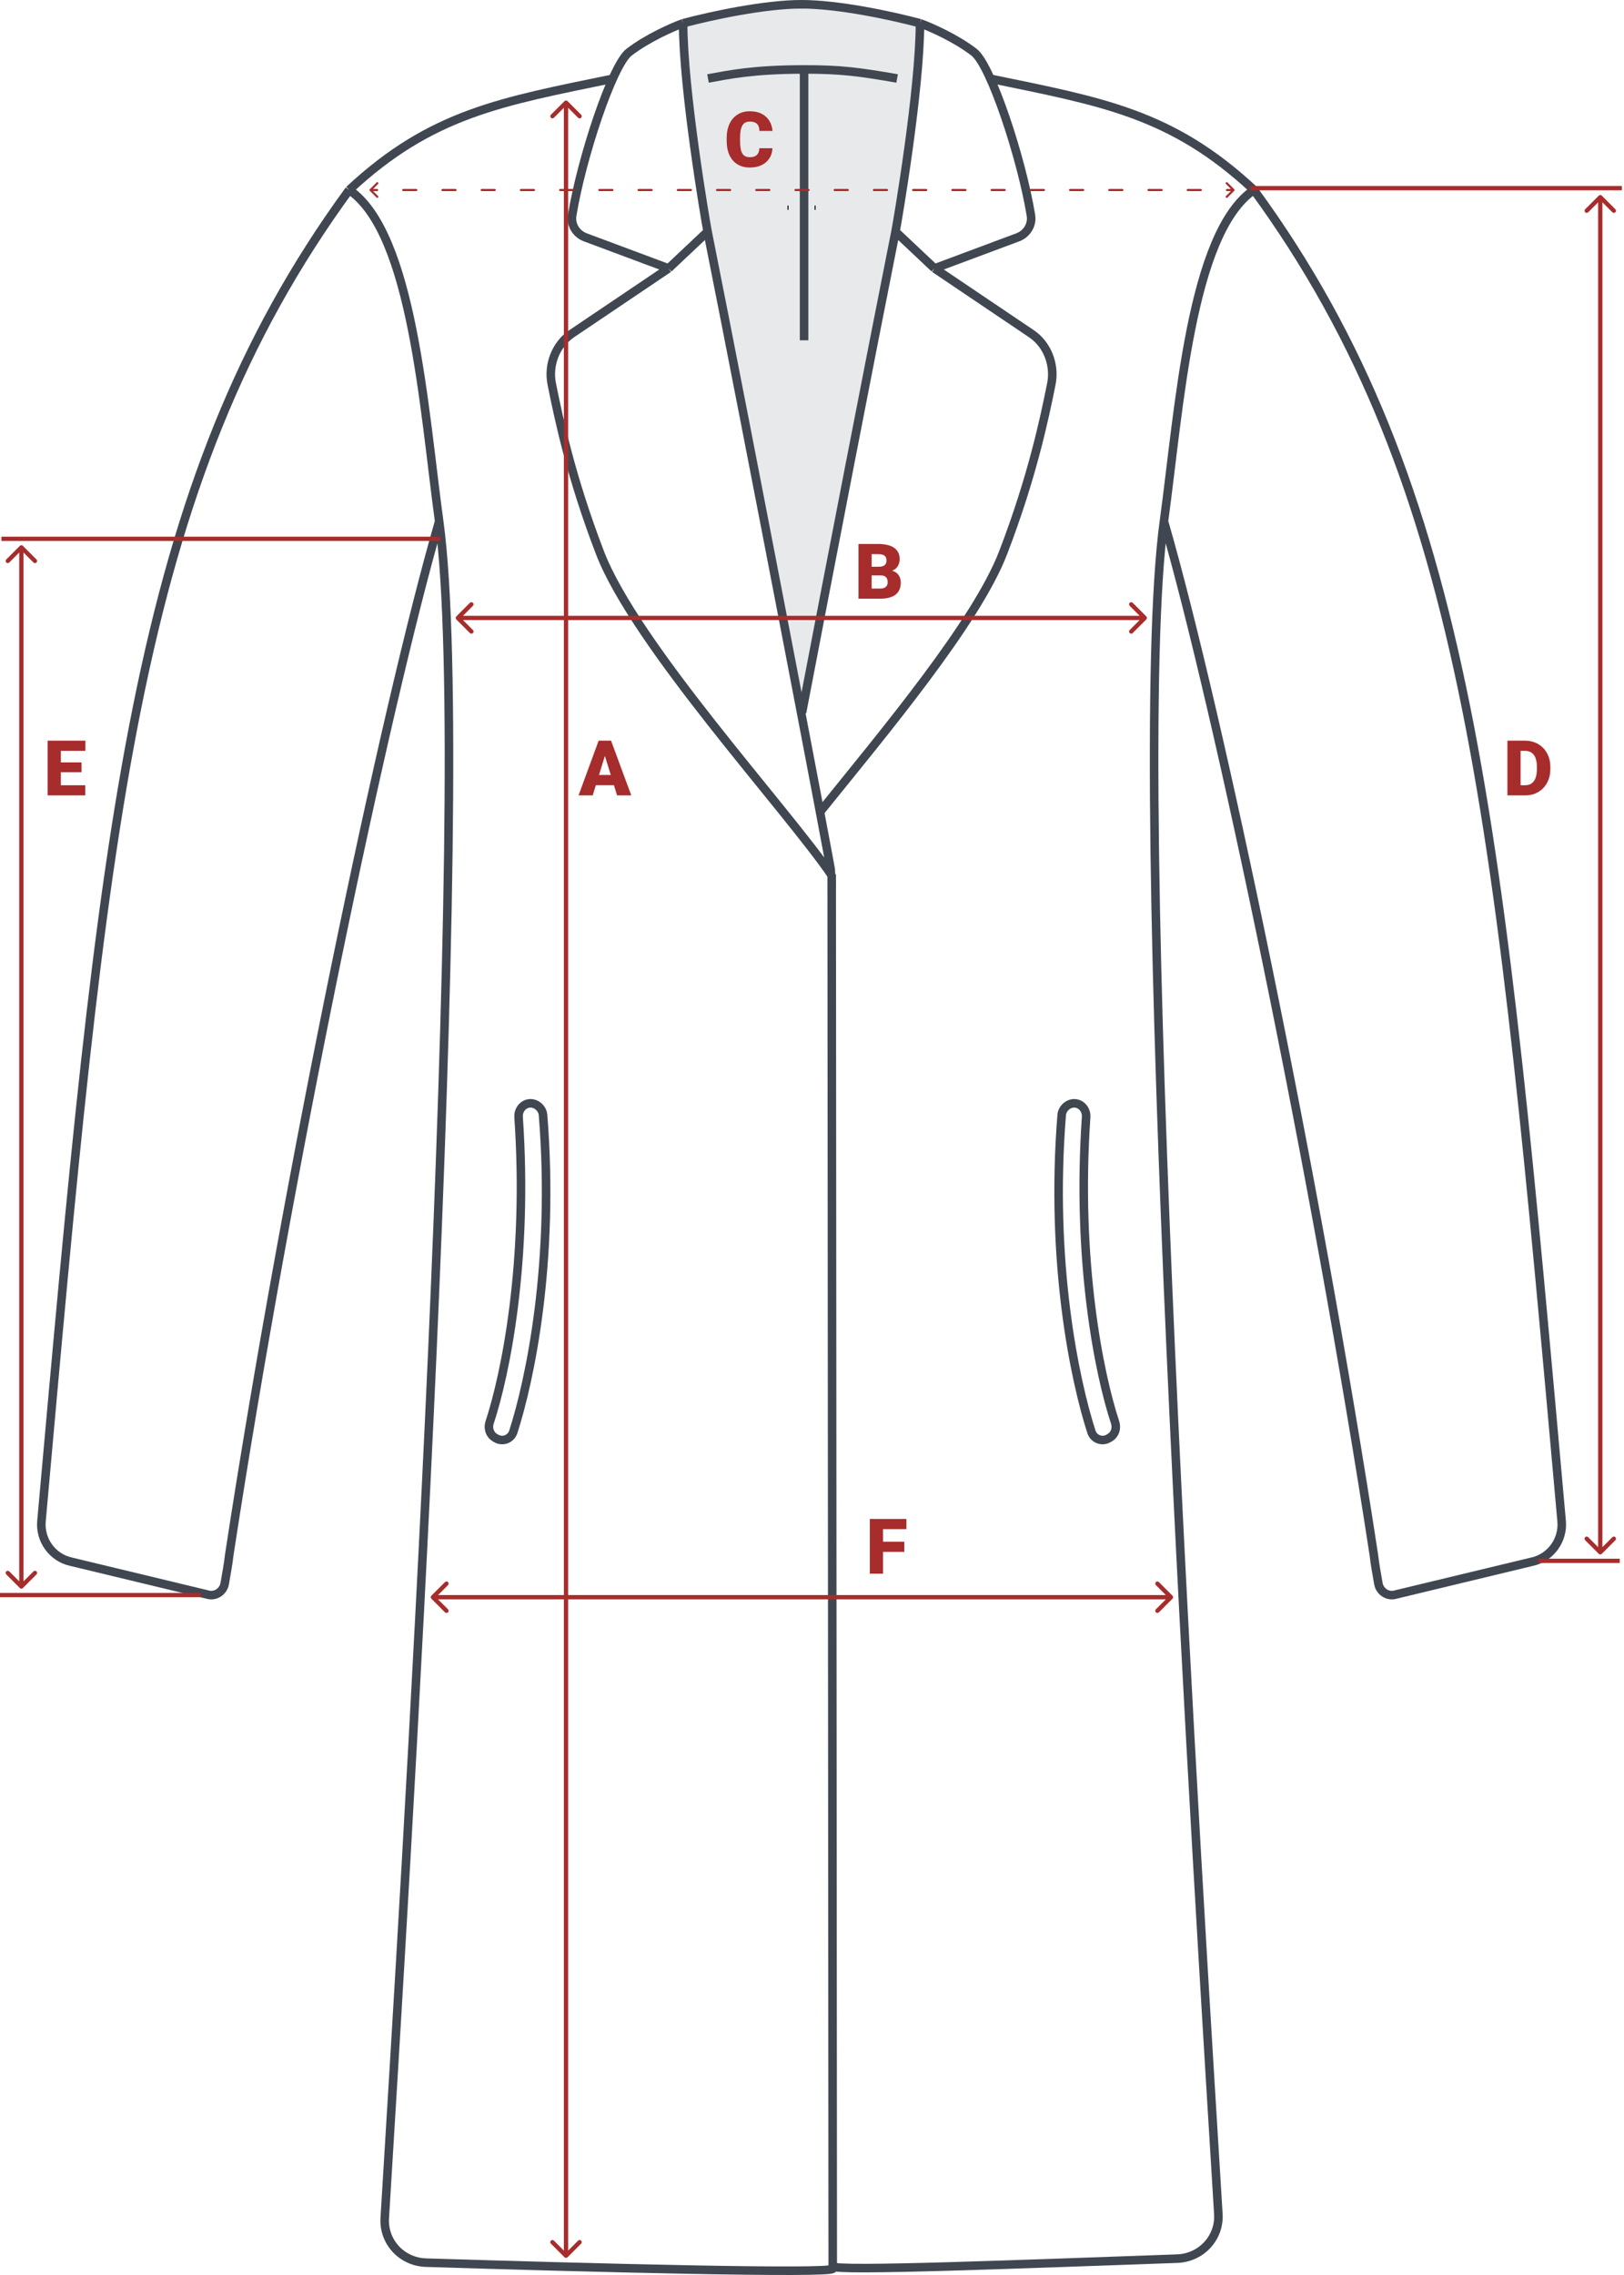 <svg width="380" height="532" viewBox="0 0 380 532" fill="none" xmlns="http://www.w3.org/2000/svg">
<path d="M167.34 63.794C167.531 65.133 180.814 132.599 187.431 166.164L188.388 163.055L193.172 138.897L204.413 80.776C206.646 68.179 211.541 40.306 213.263 29.59C214.985 18.875 215.416 9.18 215.416 5.672C214.937 5.433 212.546 4.667 206.805 3.519C199.63 2.084 190.541 1.128 182.408 1.367C175.903 1.558 164.868 4.317 160.164 5.672C160.005 6.39 159.782 9.164 160.164 14.522C160.643 21.219 167.101 62.119 167.34 63.794Z" fill="#E8E9EA"/>
<path d="M194.846 529.963C194.845 531.225 240.687 529.393 275.435 528.176C281.055 527.98 285.422 523.334 285.08 517.721C280.712 446.085 264.014 182.811 272.349 121.916M293.398 44.42C274.132 26.447 257.784 23.788 231.449 18.349M293.398 44.42C278.57 54.525 275.951 95.606 272.349 121.916M293.398 44.42C344.199 113.906 350.876 193.418 365.406 355.713C365.804 360.162 362.825 364.272 358.456 365.206V365.206L326.644 372.86V372.86C324.807 373.472 322.85 372.221 322.528 370.312C322.148 368.068 321.697 365.739 321.461 363.571C307.749 274.037 285.147 166.164 272.349 121.916" stroke="#404751" stroke-width="2"/>
<path d="M184.268 48.566H184.506" stroke="black"/>
<path d="M209.542 54.163L218.672 62.762M209.542 54.163C209.999 51.87 215.264 20.98 215.264 5.433M209.542 54.163C203.569 84.114 194.146 132.786 187.663 166.643M218.672 62.762L241.331 78.031C245.081 80.558 246.898 85.346 246.007 89.779C244.36 97.968 241.515 111.564 234.736 129.219C228.468 145.539 206.914 171.222 192.09 189.605M218.672 62.762L238.138 55.504C240.259 54.713 241.594 52.594 241.228 50.361C239.035 36.957 231.851 15.236 227.914 12.209C223.577 8.873 217.674 6.302 215.264 5.433M215.264 5.433C208.498 3.63 196.005 0.97 187.439 1" stroke="#404751" stroke-width="2"/>
<path d="M81.712 44.42C100.978 26.447 117.326 23.788 143.661 18.349M81.712 44.42C96.54 54.525 99.159 95.606 102.76 121.916M81.712 44.42C30.91 113.906 24.234 193.418 9.704 355.713C9.306 360.162 12.285 364.272 16.654 365.206V365.206L48.465 372.86V372.86C50.303 373.472 52.259 372.221 52.582 370.312C52.962 368.068 53.413 365.739 53.649 363.571C67.361 274.037 89.963 166.164 102.76 121.916M102.76 121.916C111.096 182.814 94.396 446.964 90.029 518.679C89.688 524.292 94.047 528.936 99.668 529.112C136.628 530.269 194.855 531.788 194.854 530.522L194.607 204.434" stroke="#404751" stroke-width="2"/>
<path d="M190.842 48.566H190.604" stroke="black"/>
<path d="M165.568 54.163C175.407 103.5 194.607 203.631 194.607 204.674C183.864 188.952 148.684 150.857 140.374 129.219C133.595 111.564 130.75 97.968 129.103 89.779C128.212 85.346 130.029 80.558 133.778 78.031L156.438 62.762M165.568 54.163L156.438 62.762M165.568 54.163C165.111 51.87 159.846 20.98 159.846 5.433M156.438 62.762L136.972 55.504C134.851 54.713 133.516 52.594 133.882 50.361C136.075 36.957 143.258 15.236 147.195 12.209C151.533 8.873 157.436 6.302 159.846 5.433M159.846 5.433C166.612 3.63 179.105 0.97 187.671 1" stroke="#404751" stroke-width="2"/>
<path d="M121.346 261.224C123.668 295.058 118.279 321.412 114.562 332.649C114.121 333.981 114.589 335.465 115.796 336.18C115.902 336.242 116.008 336.305 116.115 336.367C117.647 337.257 119.567 336.507 120.111 334.821C124.017 322.718 129.827 295.141 127.065 260.729C126.979 259.651 126.215 258.656 125.22 258.232C123.215 257.377 121.197 259.05 121.346 261.224Z" stroke="#404751" stroke-width="2"/>
<path d="M254.144 261.224C251.822 295.058 257.211 321.412 260.928 332.649C261.369 333.981 260.902 335.465 259.694 336.18C259.588 336.242 259.482 336.305 259.375 336.367C257.844 337.257 255.923 336.507 255.379 334.821C251.473 322.718 245.663 295.141 248.425 260.729C248.511 259.651 249.275 258.656 250.27 258.232C252.275 257.377 254.293 259.05 254.144 261.224Z" stroke="#404751" stroke-width="2"/>
<path d="M165.666 18.35C170.869 17.412 176.235 16.254 188.149 16.237M209.915 18.35C200.928 16.773 196.497 16.225 188.149 16.237M188.149 16.237V79.581" stroke="#404751" stroke-width="2"/>
<path d="M86.525 44.258C86.427 44.355 86.427 44.514 86.525 44.611L88.115 46.202C88.213 46.3 88.371 46.3 88.469 46.202C88.567 46.105 88.567 45.946 88.469 45.849L87.055 44.435L88.469 43.02C88.567 42.923 88.567 42.764 88.469 42.667C88.371 42.569 88.213 42.569 88.115 42.667L86.525 44.258ZM288.806 44.611C288.904 44.514 288.904 44.355 288.806 44.258L287.215 42.667C287.117 42.569 286.959 42.569 286.861 42.667C286.764 42.764 286.764 42.923 286.861 43.02L288.276 44.435L286.861 45.849C286.764 45.946 286.764 46.105 286.861 46.202C286.959 46.3 287.117 46.3 287.215 46.202L288.806 44.611ZM88.231 44.685C88.369 44.685 88.481 44.573 88.481 44.435C88.481 44.297 88.369 44.185 88.231 44.185V44.685ZM94.35 44.185C94.212 44.185 94.1 44.297 94.1 44.435C94.1 44.573 94.212 44.685 94.35 44.685V44.185ZM97.41 44.685C97.548 44.685 97.66 44.573 97.66 44.435C97.66 44.297 97.548 44.185 97.41 44.185V44.685ZM103.529 44.185C103.391 44.185 103.279 44.297 103.279 44.435C103.279 44.573 103.391 44.685 103.529 44.685V44.185ZM106.588 44.685C106.726 44.685 106.838 44.573 106.838 44.435C106.838 44.297 106.726 44.185 106.588 44.185V44.685ZM112.707 44.185C112.569 44.185 112.457 44.297 112.457 44.435C112.457 44.573 112.569 44.685 112.707 44.685V44.185ZM115.767 44.685C115.905 44.685 116.017 44.573 116.017 44.435C116.017 44.297 115.905 44.185 115.767 44.185V44.685ZM121.886 44.185C121.748 44.185 121.636 44.297 121.636 44.435C121.636 44.573 121.748 44.685 121.886 44.685V44.185ZM124.945 44.685C125.083 44.685 125.195 44.573 125.195 44.435C125.195 44.297 125.083 44.185 124.945 44.185V44.685ZM131.064 44.185C130.926 44.185 130.814 44.297 130.814 44.435C130.814 44.573 130.926 44.685 131.064 44.685V44.185ZM134.124 44.685C134.262 44.685 134.374 44.573 134.374 44.435C134.374 44.297 134.262 44.185 134.124 44.185V44.685ZM140.243 44.185C140.105 44.185 139.993 44.297 139.993 44.435C139.993 44.573 140.105 44.685 140.243 44.685V44.185ZM143.302 44.685C143.44 44.685 143.552 44.573 143.552 44.435C143.552 44.297 143.44 44.185 143.302 44.185V44.685ZM149.421 44.185C149.283 44.185 149.171 44.297 149.171 44.435C149.171 44.573 149.283 44.685 149.421 44.685V44.185ZM152.481 44.685C152.619 44.685 152.731 44.573 152.731 44.435C152.731 44.297 152.619 44.185 152.481 44.185V44.685ZM158.6 44.185C158.462 44.185 158.35 44.297 158.35 44.435C158.35 44.573 158.462 44.685 158.6 44.685V44.185ZM161.659 44.685C161.797 44.685 161.909 44.573 161.909 44.435C161.909 44.297 161.797 44.185 161.659 44.185V44.685ZM167.778 44.185C167.64 44.185 167.528 44.297 167.528 44.435C167.528 44.573 167.64 44.685 167.778 44.685V44.185ZM170.838 44.685C170.976 44.685 171.088 44.573 171.088 44.435C171.088 44.297 170.976 44.185 170.838 44.185V44.685ZM176.957 44.185C176.819 44.185 176.707 44.297 176.707 44.435C176.707 44.573 176.819 44.685 176.957 44.685V44.185ZM180.016 44.685C180.155 44.685 180.266 44.573 180.266 44.435C180.266 44.297 180.155 44.185 180.016 44.185V44.685ZM186.135 44.185C185.997 44.185 185.885 44.297 185.885 44.435C185.885 44.573 185.997 44.685 186.135 44.685V44.185ZM189.195 44.685C189.333 44.685 189.445 44.573 189.445 44.435C189.445 44.297 189.333 44.185 189.195 44.185V44.685ZM195.314 44.185C195.176 44.185 195.064 44.297 195.064 44.435C195.064 44.573 195.176 44.685 195.314 44.685V44.185ZM198.374 44.685C198.512 44.685 198.624 44.573 198.624 44.435C198.624 44.297 198.512 44.185 198.374 44.185V44.685ZM204.493 44.185C204.354 44.185 204.243 44.297 204.243 44.435C204.243 44.573 204.354 44.685 204.493 44.685V44.185ZM207.552 44.685C207.69 44.685 207.802 44.573 207.802 44.435C207.802 44.297 207.69 44.185 207.552 44.185V44.685ZM213.671 44.185C213.533 44.185 213.421 44.297 213.421 44.435C213.421 44.573 213.533 44.685 213.671 44.685V44.185ZM216.731 44.685C216.869 44.685 216.981 44.573 216.981 44.435C216.981 44.297 216.869 44.185 216.731 44.185V44.685ZM222.85 44.185C222.712 44.185 222.6 44.297 222.6 44.435C222.6 44.573 222.712 44.685 222.85 44.685V44.185ZM225.909 44.685C226.047 44.685 226.159 44.573 226.159 44.435C226.159 44.297 226.047 44.185 225.909 44.185V44.685ZM232.028 44.185C231.89 44.185 231.778 44.297 231.778 44.435C231.778 44.573 231.89 44.685 232.028 44.685V44.185ZM235.088 44.685C235.226 44.685 235.338 44.573 235.338 44.435C235.338 44.297 235.226 44.185 235.088 44.185V44.685ZM241.207 44.185C241.069 44.185 240.957 44.297 240.957 44.435C240.957 44.573 241.069 44.685 241.207 44.685V44.185ZM244.266 44.685C244.404 44.685 244.516 44.573 244.516 44.435C244.516 44.297 244.404 44.185 244.266 44.185V44.685ZM250.385 44.185C250.247 44.185 250.135 44.297 250.135 44.435C250.135 44.573 250.247 44.685 250.385 44.685V44.185ZM253.445 44.685C253.583 44.685 253.695 44.573 253.695 44.435C253.695 44.297 253.583 44.185 253.445 44.185V44.685ZM259.564 44.185C259.426 44.185 259.314 44.297 259.314 44.435C259.314 44.573 259.426 44.685 259.564 44.685V44.185ZM262.623 44.685C262.761 44.685 262.873 44.573 262.873 44.435C262.873 44.297 262.761 44.185 262.623 44.185V44.685ZM268.742 44.185C268.604 44.185 268.492 44.297 268.492 44.435C268.492 44.573 268.604 44.685 268.742 44.685V44.185ZM271.802 44.685C271.94 44.685 272.052 44.573 272.052 44.435C272.052 44.297 271.94 44.185 271.802 44.185V44.685ZM277.921 44.185C277.783 44.185 277.671 44.297 277.671 44.435C277.671 44.573 277.783 44.685 277.921 44.685V44.185ZM280.98 44.685C281.118 44.685 281.23 44.573 281.23 44.435C281.23 44.297 281.118 44.185 280.98 44.185V44.685ZM287.099 44.185C286.961 44.185 286.849 44.297 286.849 44.435C286.849 44.573 286.961 44.685 287.099 44.685V44.185ZM86.701 44.685H88.231V44.185H86.701V44.685ZM94.35 44.685H97.41V44.185H94.35V44.685ZM103.529 44.685L106.588 44.685V44.185L103.529 44.185V44.685ZM112.707 44.685H115.767V44.185H112.707V44.685ZM121.886 44.685H124.945V44.185H121.886V44.685ZM131.064 44.685H134.124V44.185H131.064V44.685ZM140.243 44.685H143.302V44.185H140.243V44.685ZM149.421 44.685H152.481V44.185H149.421V44.685ZM158.6 44.685H161.659V44.185H158.6V44.685ZM167.778 44.685H170.838V44.185H167.778V44.685ZM176.957 44.685H180.016V44.185H176.957V44.685ZM186.135 44.685H189.195V44.185H186.135V44.685ZM195.314 44.685H198.374V44.185H195.314V44.685ZM204.493 44.685H207.552V44.185H204.493V44.685ZM213.671 44.685H216.731V44.185H213.671V44.685ZM222.85 44.685L225.909 44.685V44.185L222.85 44.185V44.685ZM232.028 44.685H235.088V44.185H232.028V44.685ZM241.207 44.685H244.266V44.185H241.207V44.685ZM250.385 44.685H253.445V44.185H250.385V44.685ZM259.564 44.685H262.623V44.185H259.564V44.685ZM268.742 44.685H271.802V44.185H268.742V44.685ZM277.921 44.685H280.98V44.185H277.921V44.685ZM287.099 44.685H288.629V44.185H287.099V44.685ZM86.525 44.258C86.427 44.355 86.427 44.514 86.525 44.611L88.115 46.202C88.213 46.3 88.371 46.3 88.469 46.202C88.567 46.105 88.567 45.946 88.469 45.849L87.055 44.435L88.469 43.02C88.567 42.923 88.567 42.764 88.469 42.667C88.371 42.569 88.213 42.569 88.115 42.667L86.525 44.258ZM288.806 44.611C288.904 44.514 288.904 44.355 288.806 44.258L287.215 42.667C287.117 42.569 286.959 42.569 286.861 42.667C286.764 42.764 286.764 42.923 286.861 43.02L288.276 44.435L286.861 45.849C286.764 45.946 286.764 46.105 286.861 46.202C286.959 46.3 287.117 46.3 287.215 46.202L288.806 44.611ZM88.231 44.685C88.369 44.685 88.481 44.573 88.481 44.435C88.481 44.297 88.369 44.185 88.231 44.185V44.685ZM94.35 44.185C94.212 44.185 94.1 44.297 94.1 44.435C94.1 44.573 94.212 44.685 94.35 44.685V44.185ZM97.41 44.685C97.548 44.685 97.66 44.573 97.66 44.435C97.66 44.297 97.548 44.185 97.41 44.185V44.685ZM103.529 44.185C103.391 44.185 103.279 44.297 103.279 44.435C103.279 44.573 103.391 44.685 103.529 44.685V44.185ZM106.588 44.685C106.726 44.685 106.838 44.573 106.838 44.435C106.838 44.297 106.726 44.185 106.588 44.185V44.685ZM112.707 44.185C112.569 44.185 112.457 44.297 112.457 44.435C112.457 44.573 112.569 44.685 112.707 44.685V44.185ZM115.767 44.685C115.905 44.685 116.017 44.573 116.017 44.435C116.017 44.297 115.905 44.185 115.767 44.185V44.685ZM121.886 44.185C121.748 44.185 121.636 44.297 121.636 44.435C121.636 44.573 121.748 44.685 121.886 44.685V44.185ZM124.945 44.685C125.083 44.685 125.195 44.573 125.195 44.435C125.195 44.297 125.083 44.185 124.945 44.185V44.685ZM131.064 44.185C130.926 44.185 130.814 44.297 130.814 44.435C130.814 44.573 130.926 44.685 131.064 44.685V44.185ZM134.124 44.685C134.262 44.685 134.374 44.573 134.374 44.435C134.374 44.297 134.262 44.185 134.124 44.185V44.685ZM140.243 44.185C140.105 44.185 139.993 44.297 139.993 44.435C139.993 44.573 140.105 44.685 140.243 44.685V44.185ZM143.302 44.685C143.44 44.685 143.552 44.573 143.552 44.435C143.552 44.297 143.44 44.185 143.302 44.185V44.685ZM149.421 44.185C149.283 44.185 149.171 44.297 149.171 44.435C149.171 44.573 149.283 44.685 149.421 44.685V44.185ZM152.481 44.685C152.619 44.685 152.731 44.573 152.731 44.435C152.731 44.297 152.619 44.185 152.481 44.185V44.685ZM158.6 44.185C158.462 44.185 158.35 44.297 158.35 44.435C158.35 44.573 158.462 44.685 158.6 44.685V44.185ZM161.659 44.685C161.797 44.685 161.909 44.573 161.909 44.435C161.909 44.297 161.797 44.185 161.659 44.185V44.685ZM167.778 44.185C167.64 44.185 167.528 44.297 167.528 44.435C167.528 44.573 167.64 44.685 167.778 44.685V44.185ZM170.838 44.685C170.976 44.685 171.088 44.573 171.088 44.435C171.088 44.297 170.976 44.185 170.838 44.185V44.685ZM176.957 44.185C176.819 44.185 176.707 44.297 176.707 44.435C176.707 44.573 176.819 44.685 176.957 44.685V44.185ZM180.016 44.685C180.155 44.685 180.266 44.573 180.266 44.435C180.266 44.297 180.155 44.185 180.016 44.185V44.685ZM186.135 44.185C185.997 44.185 185.885 44.297 185.885 44.435C185.885 44.573 185.997 44.685 186.135 44.685V44.185ZM189.195 44.685C189.333 44.685 189.445 44.573 189.445 44.435C189.445 44.297 189.333 44.185 189.195 44.185V44.685ZM195.314 44.185C195.176 44.185 195.064 44.297 195.064 44.435C195.064 44.573 195.176 44.685 195.314 44.685V44.185ZM198.374 44.685C198.512 44.685 198.624 44.573 198.624 44.435C198.624 44.297 198.512 44.185 198.374 44.185V44.685ZM204.493 44.185C204.354 44.185 204.243 44.297 204.243 44.435C204.243 44.573 204.354 44.685 204.493 44.685V44.185ZM207.552 44.685C207.69 44.685 207.802 44.573 207.802 44.435C207.802 44.297 207.69 44.185 207.552 44.185V44.685ZM213.671 44.185C213.533 44.185 213.421 44.297 213.421 44.435C213.421 44.573 213.533 44.685 213.671 44.685V44.185ZM216.731 44.685C216.869 44.685 216.981 44.573 216.981 44.435C216.981 44.297 216.869 44.185 216.731 44.185V44.685ZM222.85 44.185C222.712 44.185 222.6 44.297 222.6 44.435C222.6 44.573 222.712 44.685 222.85 44.685V44.185ZM225.909 44.685C226.047 44.685 226.159 44.573 226.159 44.435C226.159 44.297 226.047 44.185 225.909 44.185V44.685ZM232.028 44.185C231.89 44.185 231.778 44.297 231.778 44.435C231.778 44.573 231.89 44.685 232.028 44.685V44.185ZM235.088 44.685C235.226 44.685 235.338 44.573 235.338 44.435C235.338 44.297 235.226 44.185 235.088 44.185V44.685ZM241.207 44.185C241.069 44.185 240.957 44.297 240.957 44.435C240.957 44.573 241.069 44.685 241.207 44.685V44.185ZM244.266 44.685C244.404 44.685 244.516 44.573 244.516 44.435C244.516 44.297 244.404 44.185 244.266 44.185V44.685ZM250.385 44.185C250.247 44.185 250.135 44.297 250.135 44.435C250.135 44.573 250.247 44.685 250.385 44.685V44.185ZM253.445 44.685C253.583 44.685 253.695 44.573 253.695 44.435C253.695 44.297 253.583 44.185 253.445 44.185V44.685ZM259.564 44.185C259.426 44.185 259.314 44.297 259.314 44.435C259.314 44.573 259.426 44.685 259.564 44.685V44.185ZM262.623 44.685C262.761 44.685 262.873 44.573 262.873 44.435C262.873 44.297 262.761 44.185 262.623 44.185V44.685ZM268.742 44.185C268.604 44.185 268.492 44.297 268.492 44.435C268.492 44.573 268.604 44.685 268.742 44.685V44.185ZM271.802 44.685C271.94 44.685 272.052 44.573 272.052 44.435C272.052 44.297 271.94 44.185 271.802 44.185V44.685ZM277.921 44.185C277.783 44.185 277.671 44.297 277.671 44.435C277.671 44.573 277.783 44.685 277.921 44.685V44.185ZM280.98 44.685C281.118 44.685 281.23 44.573 281.23 44.435C281.23 44.297 281.118 44.185 280.98 44.185V44.685ZM287.099 44.185C286.961 44.185 286.849 44.297 286.849 44.435C286.849 44.573 286.961 44.685 287.099 44.685V44.185ZM86.701 44.685H88.231V44.185H86.701V44.685ZM94.35 44.685H97.41V44.185H94.35V44.685ZM103.529 44.685L106.588 44.685V44.185L103.529 44.185V44.685ZM112.707 44.685H115.767V44.185H112.707V44.685ZM121.886 44.685H124.945V44.185H121.886V44.685ZM131.064 44.685H134.124V44.185H131.064V44.685ZM140.243 44.685H143.302V44.185H140.243V44.685ZM149.421 44.685H152.481V44.185H149.421V44.685ZM158.6 44.685H161.659V44.185H158.6V44.685ZM167.778 44.685H170.838V44.185H167.778V44.685ZM176.957 44.685H180.016V44.185H176.957V44.685ZM186.135 44.685H189.195V44.185H186.135V44.685ZM195.314 44.685H198.374V44.185H195.314V44.685ZM204.493 44.685H207.552V44.185H204.493V44.685ZM213.671 44.685H216.731V44.185H213.671V44.685ZM222.85 44.685L225.909 44.685V44.185L222.85 44.185V44.685ZM232.028 44.685H235.088V44.185H232.028V44.685ZM241.207 44.685H244.266V44.185H241.207V44.685ZM250.385 44.685H253.445V44.185H250.385V44.685ZM259.564 44.685H262.623V44.185H259.564V44.685ZM268.742 44.685H271.802V44.185H268.742V44.685ZM277.921 44.685H280.98V44.185H277.921V44.685ZM287.099 44.685H288.629V44.185H287.099V44.685Z" fill="#A72C2C"/>
<path d="M177.675 34.667H180.751C180.71 35.558 180.47 36.343 180.031 37.023C179.591 37.702 178.982 38.232 178.203 38.613C177.429 38.988 176.515 39.176 175.46 39.176C174.605 39.176 173.84 39.032 173.166 38.745C172.498 38.458 171.93 38.045 171.461 37.506C170.998 36.967 170.644 36.313 170.398 35.546C170.158 34.778 170.038 33.914 170.038 32.953V32.259C170.038 31.298 170.164 30.434 170.415 29.666C170.673 28.893 171.037 28.236 171.505 27.697C171.98 27.152 172.548 26.736 173.21 26.449C173.873 26.162 174.608 26.019 175.416 26.019C176.53 26.019 177.47 26.218 178.238 26.616C179.005 27.015 179.6 27.562 180.022 28.26C180.444 28.951 180.693 29.739 180.769 30.624H177.693C177.681 30.144 177.599 29.742 177.447 29.42C177.294 29.092 177.054 28.846 176.726 28.682C176.398 28.518 175.961 28.436 175.416 28.436C175.036 28.436 174.705 28.506 174.423 28.646C174.142 28.787 173.908 29.01 173.72 29.314C173.533 29.619 173.392 30.015 173.298 30.501C173.21 30.981 173.166 31.561 173.166 32.241V32.953C173.166 33.633 173.207 34.213 173.29 34.693C173.372 35.174 173.503 35.566 173.685 35.871C173.867 36.176 174.101 36.401 174.388 36.548C174.681 36.688 175.039 36.759 175.46 36.759C175.929 36.759 176.325 36.685 176.647 36.539C176.969 36.387 177.218 36.158 177.394 35.853C177.57 35.543 177.664 35.148 177.675 34.667Z" fill="#A72C2C"/>
<path d="M19.956 183.627V186H13.135V183.627H19.956ZM14.234 173.203V186H11.149V173.203H14.234ZM19.077 178.283V180.577H13.135V178.283H19.077ZM19.982 173.203V175.585H13.135V173.203H19.982Z" fill="#A72C2C"/>
<path d="M141.807 175.893L138.686 186H135.373L140.075 173.203H142.176L141.807 175.893ZM144.391 186L141.262 175.893L140.857 173.203H142.984L147.713 186H144.391ZM144.267 181.228V183.609H137.702V181.228H144.267Z" fill="#A72C2C"/>
<path d="M206.093 134.56H202.797L202.779 132.538H205.451C205.932 132.538 206.315 132.485 206.602 132.38C206.89 132.269 207.098 132.107 207.226 131.896C207.361 131.686 207.429 131.422 207.429 131.105C207.429 130.742 207.361 130.449 207.226 130.227C207.092 130.004 206.878 129.843 206.585 129.743C206.298 129.638 205.926 129.585 205.469 129.585H203.957V140H200.872V127.203H205.469C206.26 127.203 206.966 127.276 207.587 127.423C208.208 127.563 208.735 127.78 209.169 128.073C209.608 128.366 209.942 128.735 210.171 129.181C210.399 129.62 210.514 130.139 210.514 130.736C210.514 131.258 210.402 131.747 210.18 132.204C209.957 132.661 209.585 133.033 209.063 133.32C208.548 133.602 207.842 133.748 206.945 133.76L206.093 134.56ZM205.97 140H202.05L203.104 137.627H205.97C206.391 137.627 206.728 137.562 206.98 137.434C207.238 137.299 207.423 137.123 207.534 136.906C207.651 136.684 207.71 136.438 207.71 136.168C207.71 135.84 207.654 135.556 207.543 135.315C207.437 135.075 207.267 134.891 207.033 134.762C206.799 134.627 206.485 134.56 206.093 134.56H203.5L203.517 132.538H206.62L207.341 133.347C208.196 133.312 208.873 133.432 209.371 133.707C209.875 133.982 210.235 134.346 210.452 134.797C210.669 135.248 210.777 135.72 210.777 136.212C210.777 137.05 210.596 137.75 210.232 138.312C209.875 138.875 209.339 139.297 208.624 139.578C207.909 139.859 207.024 140 205.97 140Z" fill="#A72C2C"/>
<path d="M206.621 355.203V368H203.536V355.203H206.621ZM211.595 360.529V362.902H205.742V360.529H211.595ZM212.096 355.203V357.585H205.742V355.203H212.096Z" fill="#A72C2C"/>
<path d="M356.876 186H354.037L354.055 183.627H356.876C357.462 183.627 357.957 183.486 358.361 183.205C358.771 182.924 359.082 182.505 359.293 181.948C359.51 181.386 359.618 180.694 359.618 179.874V179.32C359.618 178.705 359.557 178.166 359.433 177.703C359.316 177.234 359.141 176.845 358.906 176.534C358.672 176.218 358.379 175.98 358.027 175.822C357.682 175.664 357.283 175.585 356.832 175.585H353.984V173.203H356.832C357.699 173.203 358.493 173.353 359.214 173.651C359.94 173.944 360.567 174.366 361.095 174.917C361.628 175.462 362.038 176.109 362.325 176.859C362.618 177.604 362.765 178.43 362.765 179.338V179.874C362.765 180.776 362.618 181.603 362.325 182.353C362.038 183.103 361.631 183.75 361.103 184.295C360.576 184.84 359.952 185.262 359.231 185.561C358.516 185.854 357.731 186 356.876 186ZM355.804 173.203V186H352.719V173.203H355.804Z" fill="#A72C2C"/>
<path d="M4.646 371.354C4.842 371.549 5.158 371.549 5.354 371.354L8.536 368.172C8.731 367.976 8.731 367.66 8.536 367.464C8.34 367.269 8.024 367.269 7.828 367.464L5 370.293L2.172 367.464C1.976 367.269 1.66 367.269 1.464 367.464C1.269 367.66 1.269 367.976 1.464 368.172L4.646 371.354ZM5.354 127.646C5.158 127.451 4.842 127.451 4.646 127.646L1.464 130.828C1.269 131.024 1.269 131.34 1.464 131.536C1.66 131.731 1.976 131.731 2.172 131.536L5 128.707L7.828 131.536C8.024 131.731 8.34 131.731 8.536 131.536C8.731 131.34 8.731 131.024 8.536 130.828L5.354 127.646ZM5.5 371L5.5 128L4.5 128L4.5 371L5.5 371Z" fill="#A72C2C"/>
<path d="M100.94 373.146C100.745 373.342 100.745 373.658 100.94 373.854L104.122 377.036C104.317 377.231 104.634 377.231 104.829 377.036C105.025 376.84 105.025 376.524 104.829 376.328L102.001 373.5L104.829 370.672C105.025 370.476 105.025 370.16 104.829 369.964C104.634 369.769 104.317 369.769 104.122 369.964L100.94 373.146ZM274.354 373.854C274.549 373.658 274.549 373.342 274.354 373.146L271.172 369.964C270.976 369.769 270.66 369.769 270.464 369.964C270.269 370.16 270.269 370.476 270.464 370.672L273.293 373.5L270.464 376.328C270.269 376.524 270.269 376.84 270.464 377.036C270.66 377.231 270.976 377.231 271.172 377.036L274.354 373.854ZM101.294 374L274 374L274 373L101.294 373L101.294 374Z" fill="#A72C2C"/>
<path d="M106.774 144.146C106.579 144.342 106.579 144.658 106.774 144.854L109.956 148.036C110.151 148.231 110.468 148.231 110.663 148.036C110.858 147.84 110.858 147.524 110.663 147.328L107.834 144.5L110.663 141.672C110.858 141.476 110.858 141.16 110.663 140.964C110.468 140.769 110.151 140.769 109.956 140.964L106.774 144.146ZM268.226 144.854C268.421 144.658 268.421 144.342 268.226 144.146L265.044 140.964C264.849 140.769 264.532 140.769 264.337 140.964C264.142 141.16 264.142 141.476 264.337 141.672L267.166 144.5L264.337 147.328C264.142 147.524 264.142 147.84 264.337 148.036C264.532 148.231 264.849 148.231 265.044 148.036L268.226 144.854ZM107.127 145L267.873 145L267.873 144L107.127 144L107.127 145Z" fill="#A72C2C"/>
<path d="M374.094 363.354C374.289 363.549 374.606 363.549 374.801 363.354L377.983 360.172C378.179 359.976 378.179 359.66 377.983 359.464C377.788 359.269 377.471 359.269 377.276 359.464L374.448 362.293L371.619 359.464C371.424 359.269 371.108 359.269 370.912 359.464C370.717 359.66 370.717 359.976 370.912 360.172L374.094 363.354ZM374.801 45.751C374.606 45.556 374.29 45.556 374.094 45.751L370.912 48.933C370.717 49.128 370.717 49.445 370.912 49.64C371.108 49.835 371.424 49.835 371.619 49.64L374.448 46.812L377.276 49.64C377.472 49.835 377.788 49.835 377.983 49.64C378.179 49.445 378.179 49.128 377.983 48.933L374.801 45.751ZM374.948 363L374.948 46.104L373.948 46.104L373.948 363L374.948 363Z" fill="#A72C2C"/>
<path d="M132.088 527.854C132.283 528.049 132.6 528.049 132.795 527.854L135.977 524.672C136.172 524.476 136.172 524.16 135.977 523.964C135.782 523.769 135.465 523.769 135.27 523.964L132.442 526.793L129.613 523.964C129.418 523.769 129.101 523.769 128.906 523.964C128.711 524.16 128.711 524.476 128.906 524.672L132.088 527.854ZM132.795 23.646C132.6 23.451 132.283 23.451 132.088 23.646L128.906 26.828C128.711 27.024 128.711 27.34 128.906 27.535C129.101 27.731 129.418 27.731 129.613 27.535L132.442 24.707L135.27 27.535C135.465 27.731 135.782 27.731 135.977 27.535C136.172 27.34 136.172 27.024 135.977 26.828L132.795 23.646ZM132.942 527.5L132.942 24L131.942 24L131.942 527.5L132.942 527.5Z" fill="#A72C2C"/>
<path d="M103 126L0.335 126" stroke="#A72C2C"/>
<path d="M379 365H360" stroke="#A72C2C"/>
<path d="M379.5 44L292.515 44" stroke="#A72C2C"/>
<path d="M47 373L-7.62939e-06 373" stroke="#A72C2C"/>
</svg>
